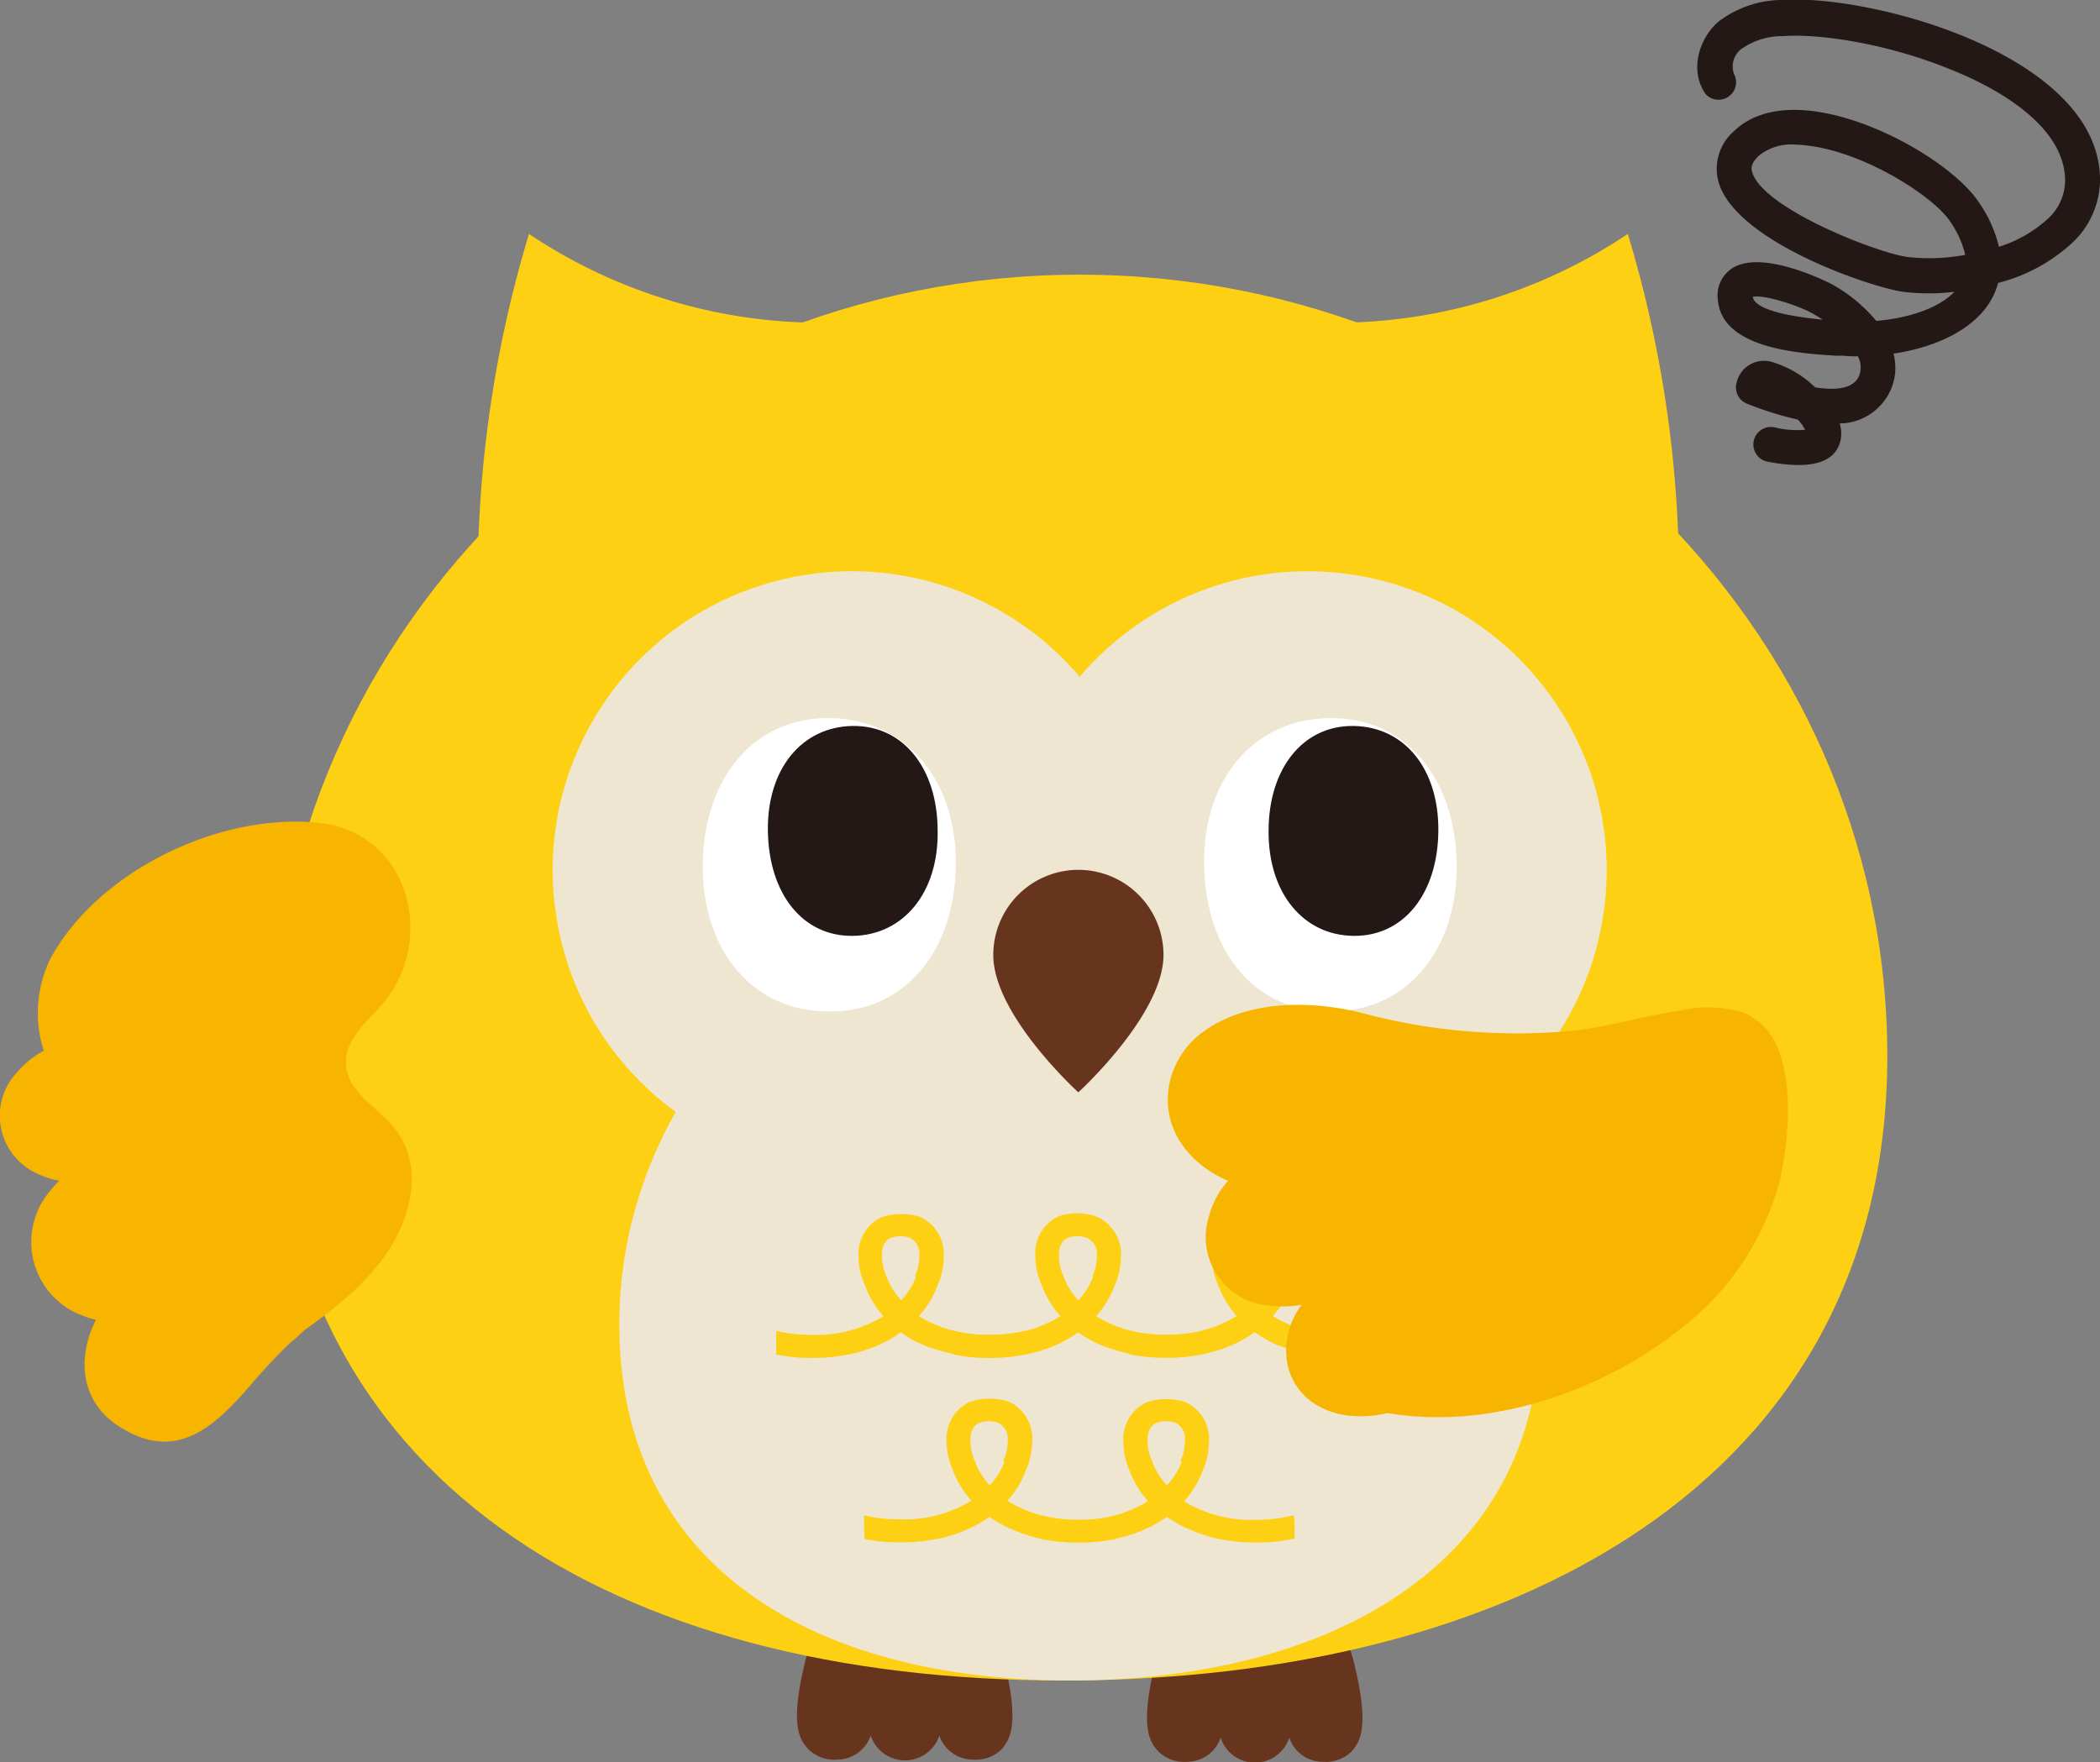 <svg xmlns="http://www.w3.org/2000/svg" width="183.45" height="153.97" viewBox="0 0 183.45 153.97"><rect x="0" y="0" width="183.45" height="153.97" fill="#808080" stroke="none"/><defs><style>.cls-1{fill:#231815}.cls-2{fill:#67341e}.cls-3{fill:#fdd014}.cls-4{fill:#eee6d1}.cls-5{fill:#fff}.cls-6{fill:#f8b500}</style></defs><g id="レイヤー_2" data-name="レイヤー 2"><g id="事業案内"><path class="cls-1" d="M157.12 40.63a14.13 14.13 0 01-2.63-.28 1.53 1.53 0 11.58-3 8.13 8.13 0 002.62.2 3.87 3.87 0 00-.64-.89 29.67 29.67 0 01-4.42-1.38 1.52 1.52 0 01-.95-1.72 2.45 2.45 0 013.09-1.94 9.08 9.08 0 013.79 2.22c2.48.4 3.46-.2 3.81-.92a2.05 2.05 0 00-.07-1.79c-.43 0-.85 0-1.27-.05h-.59c-3.23-.2-10-.61-10.37-4.85a2.82 2.82 0 011.25-2.79c2.73-1.75 8.73 1.4 8.79 1.44a13.84 13.84 0 013.8 3.16c2.69-.23 5.4-1.06 6.82-2.54a18.87 18.87 0 01-4.45 0c-2.7-.36-14.41-4.26-16.11-9.45a4.34 4.34 0 011.34-4.62c1.52-1.46 3.82-2.06 6.63-1.75 5.72.63 12.62 4.81 14.73 8a11.43 11.43 0 011.75 3.88 11.29 11.29 0 004.28-2.45 4.55 4.55 0 001.46-4c-.55-4.56-6.42-7.62-9.86-9-5.74-2.36-11.69-3.19-14.79-2.95a6.14 6.14 0 00-3.6 1.13 1.9 1.9 0 00-.6 2.24A1.53 1.53 0 01149 8.22c-1.46-2.07-.55-4.9 1.12-6.33A9.25 9.25 0 01155.48 0c7.7-.57 26.69 4.49 27.91 14.68a7.6 7.6 0 01-2.39 6.56 15 15 0 01-6.45 3.48 6.43 6.43 0 01-.63 1.52c-1.55 2.66-5 4.13-8.51 4.66a4.79 4.79 0 01-.33 3.35 4.94 4.94 0 01-4.37 2.75 3 3 0 01.09 1.4c-.3 1.48-1.53 2.23-3.68 2.23zm-4-14.7c.07.57 1 1.51 6.1 2-.22-.15-.44-.29-.65-.41-1.3-.8-4.44-1.79-5.45-1.59zm3.62-13.3a4.46 4.46 0 00-3.12 1c-.77.74-.62 1.21-.54 1.46 1 3.13 10.82 7 13.6 7.37a17.25 17.25 0 005-.19 8.55 8.55 0 00-1.33-2.93c-1.49-2.23-7.54-6.08-12.53-6.63a8.91 8.91 0 00-1.08-.08z"/><path class="cls-2" d="M87.88 145.81c-.73-3.42-2-5.12-2.41-5.49a2.6 2.6 0 00-1.69-.62 2.58 2.58 0 00-2.42 1.66 2.47 2.47 0 00-4.66 0 2.58 2.58 0 00-2.41-1.66 2.63 2.63 0 00-1.7.62c-.42.37-1.68 2.07-2.4 5.49-1.22 5.28-.18 6.31.4 7a3.23 3.23 0 002.56.93 3.09 3.09 0 002.91-2.1 3.16 3.16 0 006 0 3.08 3.08 0 002.91 2.1 3.23 3.23 0 002.56-.93c.52-.69 1.56-1.72.35-7zm30.57.19c-.72-3.42-2-5.12-2.4-5.49a2.63 2.63 0 00-1.7-.62 2.57 2.57 0 00-2.41 1.66 2.47 2.47 0 00-4.66 0 2.58 2.58 0 00-2.42-1.66 2.6 2.6 0 00-1.69.62c-.43.37-1.68 2.07-2.41 5.49-1.21 5.28-.17 6.31.4 7a3.23 3.23 0 002.56.93 3.07 3.07 0 002.91-2.11 3.15 3.15 0 006 0 3.07 3.07 0 002.91 2.11 3.23 3.23 0 002.56-.93c.53-.66 1.57-1.69.35-7z"/><path class="cls-3" d="M164.87 92.27C164.87 55 133.28 24 94.32 24S23.77 55 23.77 92.27s30.15 54.56 69.12 54.56 71.98-17.25 71.98-54.56z"/><circle class="cls-4" cx="74.4" cy="76.04" r="26.12" transform="rotate(-13.58 74.38 76.019)"/><circle class="cls-4" cx="114.24" cy="76.04" r="26.12" transform="rotate(-38.06 114.23 76.042)"/><path class="cls-4" d="M134.54 115.73c0-21.27-18-38.91-40.22-38.91S54.1 94.46 54.1 115.73s17.19 31.1 39.4 31.1 41.04-9.83 41.04-31.1z"/><path class="cls-4" d="M71.54 79.18h42.71v22.99H71.54z"/><path class="cls-2" d="M94.2 76a7.44 7.44 0 00-7.43 7.44c0 5.26 7.43 12 7.43 12s7.44-6.78 7.44-12A7.44 7.44 0 0094.2 76z"/><path class="cls-3" d="M73.33 28.17a45.85 45.85 0 01-27.12-7.73 104.36 104.36 0 00-4.45 32.47m73.32-24.74a45.85 45.85 0 0027.12-7.73 104.36 104.36 0 014.45 32.47m-33 65.26a16.14 16.14 0 003.83.44 15.24 15.24 0 003.35-.35v-1a9.23 9.23 0 00-.05-1 .71.71 0 00-.2 0 13 13 0 01-3.11.35 11.26 11.26 0 01-6.29-1.62 8.22 8.22 0 001.63-2.69 6.17 6.17 0 00.55-2.49 3.56 3.56 0 00-2.11-3.51 5.36 5.36 0 00-1.61-.23 5 5 0 00-1.76.29 3.54 3.54 0 00-2 3.45 6 6 0 00.54 2.49 8.31 8.31 0 001.62 2.68 11.25 11.25 0 01-6.29 1.63 12.74 12.74 0 01-3.07-.35v2.07a15.44 15.44 0 003 .3h.14a15.82 15.82 0 003.79-.43 13.16 13.16 0 002-.67 11.06 11.06 0 002-1.14 10.86 10.86 0 001.95 1.12 18.93 18.93 0 002.09.66zm-2.71-6.56a5.84 5.84 0 01-1.26 2 6.12 6.12 0 01-1.26-2l-.06-.16a4.14 4.14 0 01-.37-1.69v-.08c0-.06-.09-1.35 1-1.6a2.78 2.78 0 01.63-.07 2.54 2.54 0 01.64.08 1.5 1.5 0 011 1.6v.08a4.4 4.4 0 01-.37 1.68.87.87 0 00.05.16z"/><path class="cls-3" d="M98.17 118.17a16.16 16.16 0 003.84.44 15.21 15.21 0 003.34-.35c0-.34.05-.67.05-1s0-.7-.05-1a.78.78 0 00-.21 0 13 13 0 01-3.11.35 11.19 11.19 0 01-6.28-1.61 8.22 8.22 0 001.63-2.69 6.4 6.4 0 00.54-2.49 3.56 3.56 0 00-2.11-3.51 5.31 5.31 0 00-1.61-.31 5 5 0 00-1.76.29 3.54 3.54 0 00-2 3.45 6.35 6.35 0 00.54 2.49 8.31 8.31 0 001.67 2.77 11.25 11.25 0 01-6.29 1.63 12.74 12.74 0 01-3.07-.35c0 .33-.05.67-.05 1a9.46 9.46 0 00.06 1.07 15.29 15.29 0 002.94.3h.14a15.9 15.9 0 003.8-.43 12.81 12.81 0 002-.67 11.06 11.06 0 002-1.14 11.22 11.22 0 002 1.12 18.93 18.93 0 001.99.64zm-2.7-6.56a6.18 6.18 0 01-1.27 2 6.12 6.12 0 01-1.26-2 .76.76 0 00-.06-.16 4.33 4.33 0 01-.37-1.69v-.08c0-.06-.08-1.35 1-1.6a2.63 2.63 0 01.62-.07 2.54 2.54 0 01.64.08 1.5 1.5 0 011.05 1.6v.08a4.19 4.19 0 01-.37 1.68.85.85 0 00.02.16z"/><path class="cls-3" d="M82.7 118.17a16.07 16.07 0 003.83.44 15.17 15.17 0 003.34-.35v-2a.78.78 0 00-.21 0 13 13 0 01-3.11.35 11.22 11.22 0 01-6.28-1.61 8.22 8.22 0 001.63-2.69 6 6 0 00.54-2.49 3.54 3.54 0 00-2.11-3.51 5.25 5.25 0 00-1.6-.23 5.05 5.05 0 00-1.77.29 3.55 3.55 0 00-1.96 3.41 6.12 6.12 0 00.55 2.49 8.12 8.12 0 001.63 2.73 11.29 11.29 0 01-6.3 1.63 12.83 12.83 0 01-3.07-.35v1a9.47 9.47 0 000 1.07 15.29 15.29 0 002.94.3h.14a15.9 15.9 0 003.8-.43 12.81 12.81 0 002-.67 11.16 11.16 0 002-1.14 10.52 10.52 0 002 1.12 18.18 18.18 0 002.01.64zm-2.7-6.56a6.18 6.18 0 01-1.27 2 6 6 0 01-1.25-2 .77.77 0 00-.07-.16 4.54 4.54 0 01-.37-1.69v-.08c0-.06-.08-1.35 1-1.6a2.63 2.63 0 01.62-.07 2.67 2.67 0 01.65.08 1.49 1.49 0 011 1.6v.08a4 4 0 01-.37 1.68zm25.91 22.73a16.17 16.17 0 003.83.43 14.92 14.92 0 003.35-.34v-1a9.24 9.24 0 00-.06-1h-.2a12.66 12.66 0 01-3.11.36 11.19 11.19 0 01-6.28-1.62 8.42 8.42 0 001.63-2.69 6.46 6.46 0 00.54-2.5 3.55 3.55 0 00-2.11-3.5 5.31 5.31 0 00-1.61-.23 4.74 4.74 0 00-1.76.29 3.54 3.54 0 00-2 3.45 6.45 6.45 0 00.54 2.49 8.42 8.42 0 001.62 2.68 11.25 11.25 0 01-6.29 1.63 12.74 12.74 0 01-3-.39v2.07a15.18 15.18 0 003 .29h.14a16.31 16.31 0 003.79-.42 14.56 14.56 0 002-.67 11.06 11.06 0 002-1.14 10.85 10.85 0 002 1.11 17.58 17.58 0 001.98.7zm-2.7-6.57a6.16 6.16 0 01-1.27 2 6 6 0 01-1.26-2 1 1 0 00-.06-.16 4.19 4.19 0 01-.37-1.68v-.08c0-.06-.09-1.35 1-1.6a2.69 2.69 0 011.26 0 1.5 1.5 0 011 1.6v.08a4.19 4.19 0 01-.37 1.68.52.52 0 00.07.16z"/><path class="cls-3" d="M90.44 134.34a16 16 0 003.83.43 14.89 14.89 0 003.34-.34v-2h-.21a12.66 12.66 0 01-3.11.36 11.19 11.19 0 01-6.29-1.66 8.22 8.22 0 001.63-2.69 6.46 6.46 0 00.54-2.5 3.54 3.54 0 00-2.11-3.5 5.29 5.29 0 00-1.6-.23 4.8 4.8 0 00-1.77.29 3.55 3.55 0 00-2 3.45 6.45 6.45 0 00.54 2.49 8.53 8.53 0 001.63 2.68 11.31 11.31 0 01-6.3 1.63 12.83 12.83 0 01-3.07-.35v1a9.46 9.46 0 00.06 1.07 15 15 0 002.94.29h.14a16.47 16.47 0 003.8-.42 14.14 14.14 0 002-.67 10.72 10.72 0 002-1.14 11.21 11.21 0 002 1.11 17.48 17.48 0 002.01.7zm-2.71-6.57a6.16 6.16 0 01-1.27 2 6.2 6.2 0 01-1.26-2 .52.52 0 00-.06-.16 4.19 4.19 0 01-.37-1.68v-.08c0-.06-.08-1.35 1-1.6a2.63 2.63 0 01.62-.07 2.54 2.54 0 01.64.08 1.5 1.5 0 011 1.6v.08a4.19 4.19 0 01-.37 1.68z"/><path class="cls-5" d="M72.45 88.37c-6.56.08-11.13-5.22-11.06-12.81s4.5-12.89 11.06-12.82S83.57 68 83.5 75.56 79 88.45 72.45 88.37z"/><path class="cls-1" d="M81.91 72.6c0-5.45-3-9.23-7.42-9.17S67 67.15 67.08 72.6s3 9.22 7.41 9.17S82 78 81.91 72.6z"/><path class="cls-5" d="M116.19 88.37c6.56.08 11.13-5.22 11.06-12.81s-4.5-12.89-11.06-12.82-11.12 5.22-11 12.82 4.45 12.89 11 12.81z"/><path class="cls-1" d="M110.82 72.6c0-5.45 3-9.23 7.42-9.17s7.46 3.72 7.41 9.17-3 9.22-7.41 9.17-7.46-3.77-7.42-9.17z"/><path class="cls-6" d="M155.25 91.48a5.46 5.46 0 00-2.92-3 10.79 10.79 0 00-5.59-.18c-3.35.48-6.84 1.62-10.16 1.83a52.31 52.31 0 01-17.18-1.51c-4.51-1.24-10.4-1.35-14.33 1.56a7.5 7.5 0 00-2.79 4c-1 3.6.87 7.18 5 9a7.33 7.33 0 00-1.64 3 6 6 0 005 7.87 9.1 9.1 0 003.08-.06 6.58 6.58 0 00-1.21 2.64c-.76 3.51 1.37 6.69 5.54 7.08a9.52 9.52 0 003.11-.24l1.07.14c8.41 1.12 17.91-2.18 24.46-7.42a24.2 24.2 0 008.78-13c.67-2.95 1.31-8.19-.22-11.71zM4.4 83.77a10.82 10.82 0 00-.4 8.55c1.9 4.37 5.7 7.5 8.57 11.19s1 5.37 1 10c0 2.16.09 4.67 1.84 5.91a4.66 4.66 0 002.92.72c2.84-.13 5.34-1.81 7.65-3.47 3-2.13 6-4.39 8-7.47 2.16-3.36 3-7.81.24-10.92-1.45-1.66-4-3-4-5.49 0-1.88 1.61-3.36 2.8-4.62 5.33-5.63 2.91-15.57-5.38-16.3-8.64-.8-19.12 4.3-23.24 11.9z"/><path class="cls-6" d="M21.8 121.13c-3.13 3.55-6.47 6.8-11.58 3.38-3.85-2.58-3.6-7.64-.28-11.53 2.43-2.84 7.59-3.24 11.07-3.59 3.08-.3 9.92.38 7 5.13a13.65 13.65 0 01-2.72 2.86 51.06 51.06 0 00-3.49 3.75z"/><path class="cls-6" d="M17.79 111.49a8.78 8.78 0 01-11.58 3 6.87 6.87 0 01-1.88-10.38 8.88 8.88 0 0110.84-2.54 6.83 6.83 0 012.62 9.92z"/><path class="cls-6" d="M13.47 100.1a8.45 8.45 0 01-10.33 2.39 5.54 5.54 0 01-1.74-8.7 8.47 8.47 0 0110.14-2.2 5.53 5.53 0 011.93 8.51z"/></g></g></svg>